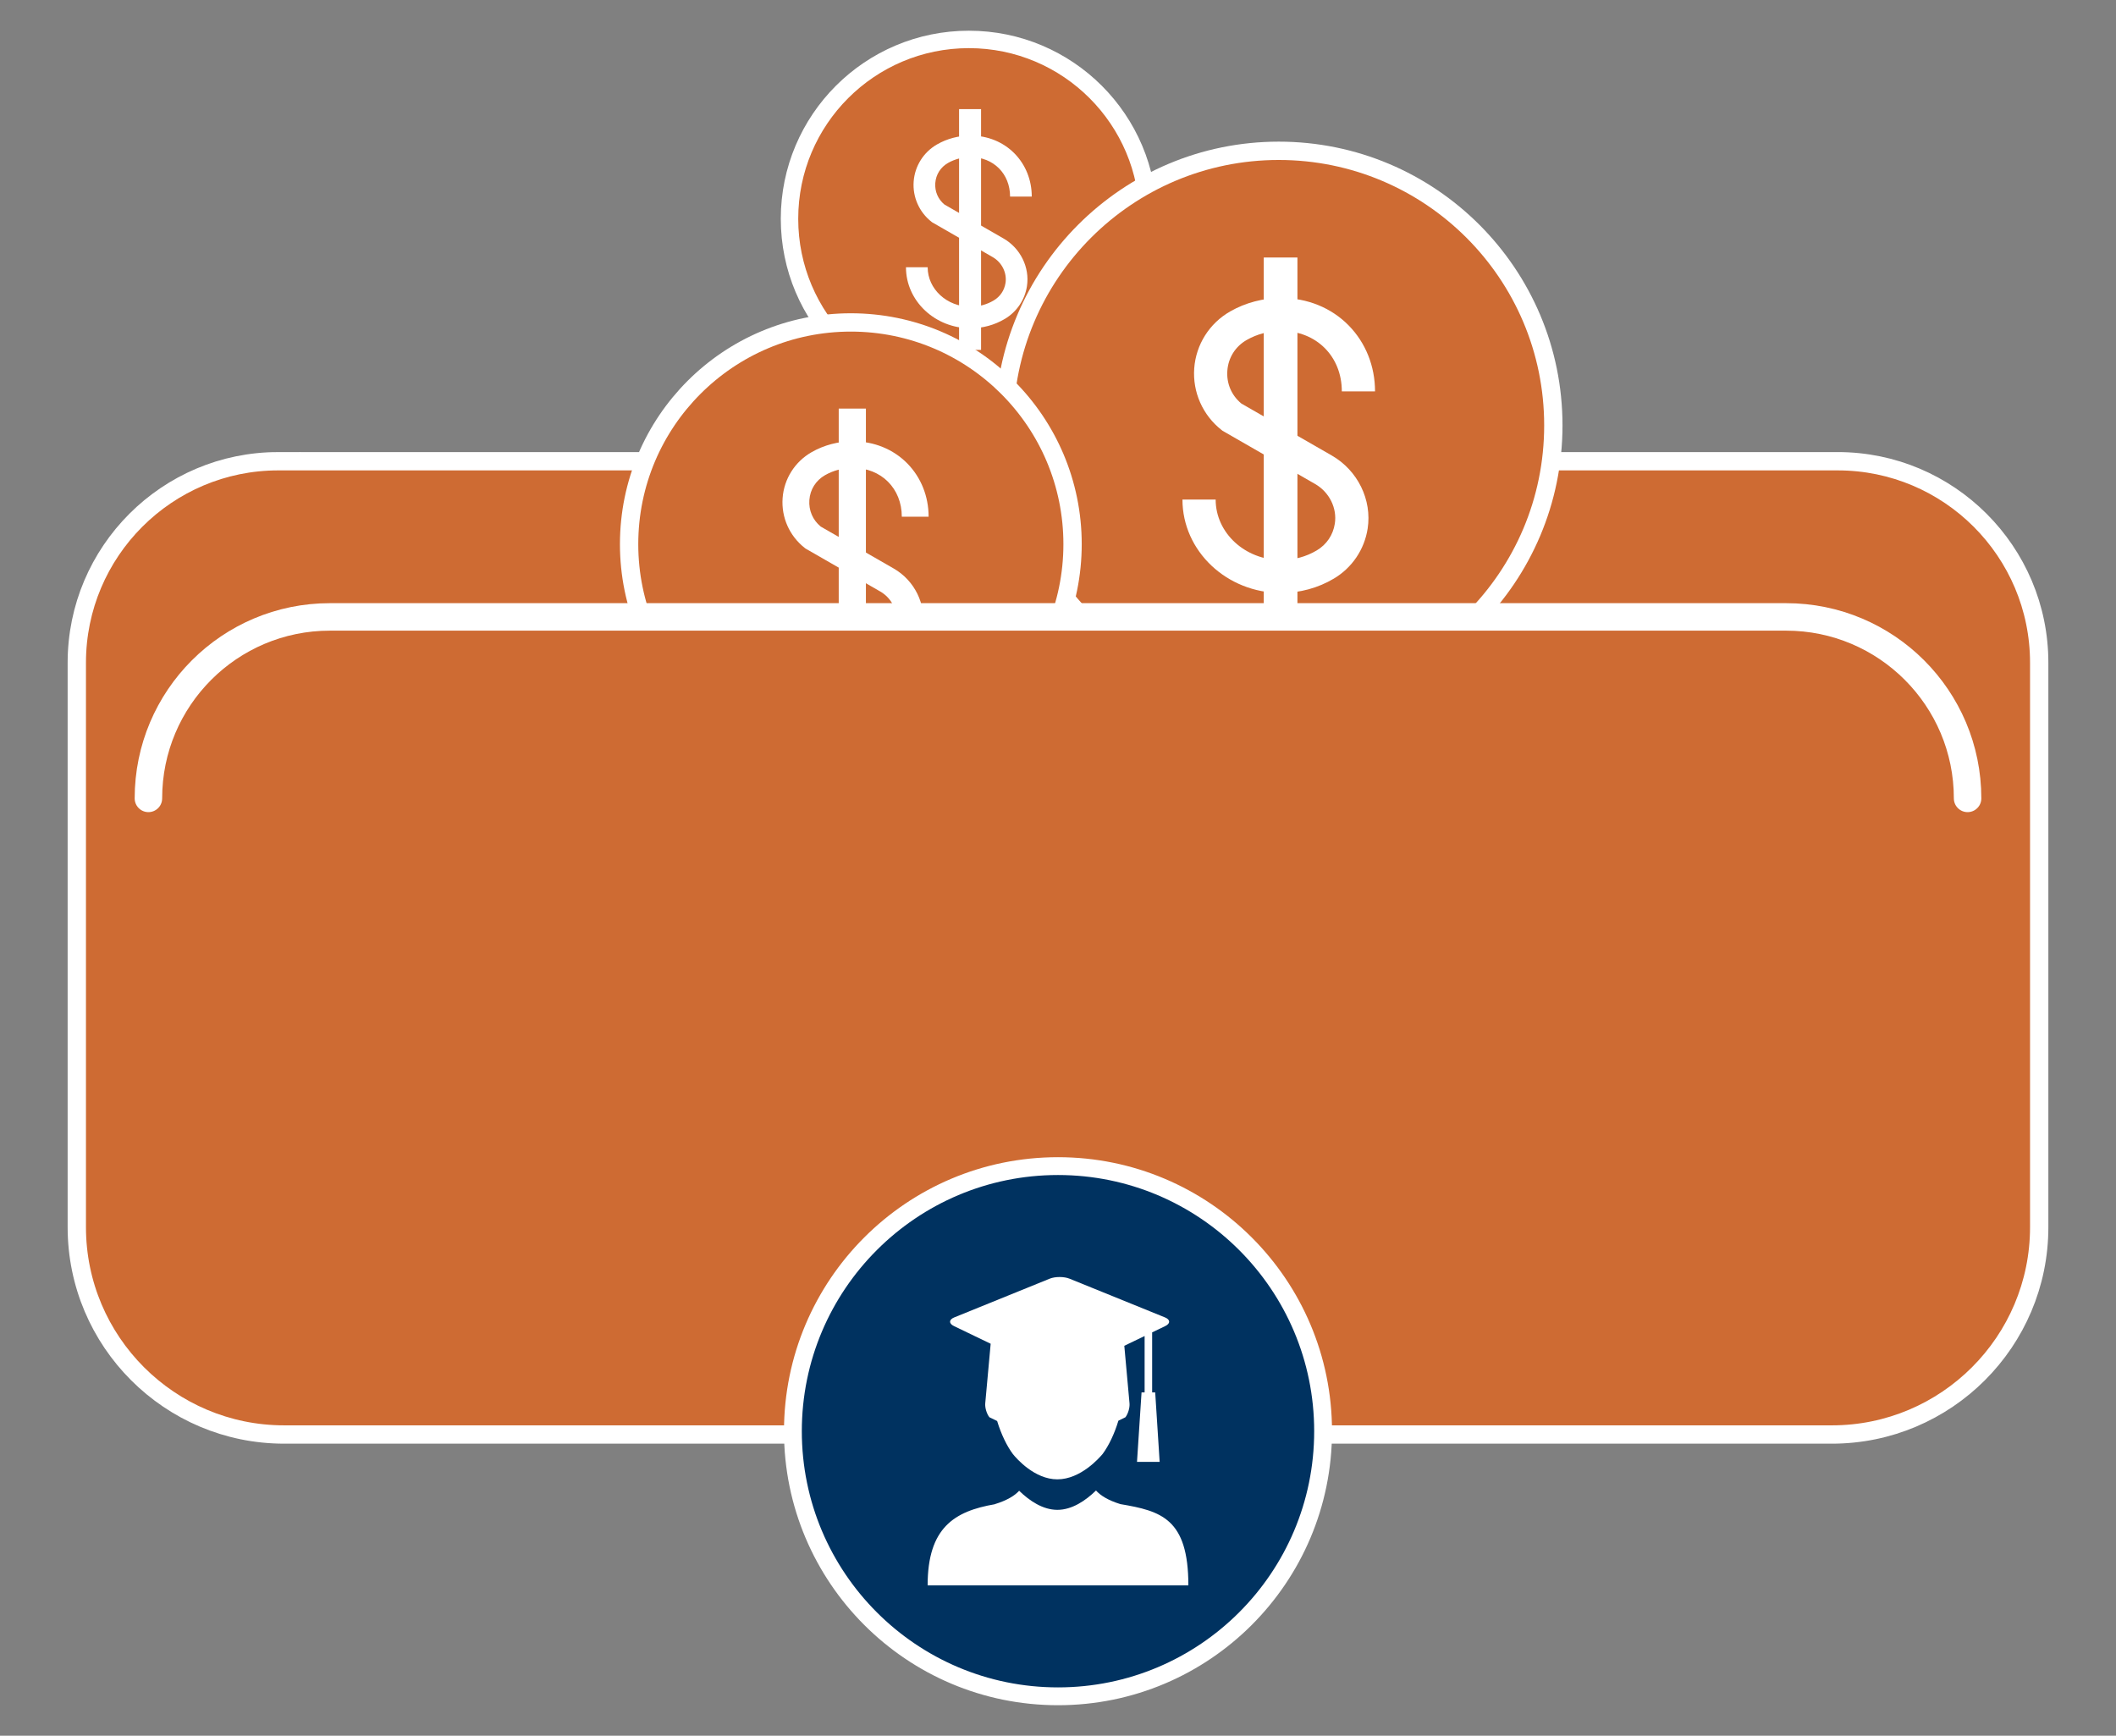 <?xml version="1.0" encoding="UTF-8"?>
<svg id="a" data-name="Layer 1" xmlns="http://www.w3.org/2000/svg" viewBox="0 0 231 189.482">
  <rect x="0" y="0" width="231" height="189.482" fill="#808080" stroke="none"/>
  <path d="M30.379,50.351H200.621c12.139,0,21.995,9.855,21.995,21.995v61.618c0,12.493-10.143,22.636-22.636,22.636H31.02c-12.493,0-22.636-10.143-22.636-22.636v-61.618c0-12.139,9.855-21.995,21.995-21.995Z" style="fill: #ce6b33; stroke: #fff; stroke-miterlimit: 10; stroke-width: 2px;"/>
  <g>
    <circle cx="105.77" cy="23.885" r="19.581" style="fill: #ce6b33; stroke: #fff; stroke-miterlimit: 10; stroke-width: 1.903px;"/>
    <g>
      <path d="M105.947,35.834c-3.884,0-7.044-2.987-7.044-6.659h2.368c0,2.378,2.098,4.312,4.677,4.312,.903,0,1.779-.238,2.533-.687,.705-.42,1.163-1.097,1.289-1.907,.173-1.11-.392-2.247-1.406-2.83l-6.599-3.793-.067-.052c-1.349-1.057-2.08-2.704-1.955-4.405,.125-1.692,1.082-3.208,2.562-4.054,1.096-.626,2.355-.958,3.642-.958,1.867,0,3.577,.697,4.816,1.963,1.208,1.234,1.873,2.901,1.873,4.696h-2.368c0-2.499-1.817-4.312-4.321-4.312-.872,0-1.722,.223-2.459,.644-.811,.464-1.315,1.263-1.384,2.192-.067,.912,.297,1.762,1.001,2.344l6.446,3.705c1.852,1.064,2.88,3.162,2.558,5.22-.233,1.488-1.111,2.785-2.409,3.559-1.123,.669-2.42,1.023-3.753,1.023Z" style="fill: #fff;"/>
      <rect x="104.7" y="11.912" width="2.401" height="26.283" style="fill: #fff;"/>
    </g>
  </g>
  <g>
    <circle cx="139.599" cy="46.439" r="29.976" style="fill: #ce6b33; stroke: #fff; stroke-miterlimit: 10; stroke-width: 2px;"/>
    <g>
      <path d="M139.871,64.73c-5.946,0-10.784-4.573-10.784-10.193h3.625c0,3.64,3.212,6.601,7.159,6.601,1.382,0,2.723-.364,3.877-1.052,1.079-.643,1.78-1.68,1.973-2.919,.265-1.699-.6-3.44-2.153-4.333l-10.101-5.806-.102-.08c-2.065-1.618-3.184-4.139-2.992-6.743,.191-2.591,1.657-4.911,3.923-6.206,1.678-.959,3.605-1.466,5.575-1.466,2.857,0,5.476,1.067,7.373,3.005,1.849,1.889,2.867,4.442,2.867,7.188h-3.625c0-3.825-2.782-6.601-6.615-6.601-1.335,0-2.636,.341-3.764,.985-1.242,.71-2.014,1.933-2.119,3.355-.103,1.397,.454,2.698,1.532,3.589l9.867,5.671c2.835,1.629,4.408,4.84,3.916,7.99-.356,2.278-1.7,4.264-3.688,5.448-1.719,1.024-3.705,1.565-5.745,1.565Z" style="fill: #fff;"/>
      <rect x="137.962" y="28.111" width="3.676" height="40.234" style="fill: #fff;"/>
    </g>
  </g>
  <g>
    <circle cx="92.884" cy="59.405" r="24.206" style="fill: #ce6b33; stroke: #fff; stroke-miterlimit: 10; stroke-width: 2px;"/>
    <g>
      <path d="M93.104,74.175c-4.802,0-8.708-3.693-8.708-8.231h2.927c0,2.939,2.593,5.33,5.781,5.33,1.116,0,2.199-.294,3.131-.849,.871-.519,1.437-1.356,1.594-2.357,.214-1.372-.484-2.778-1.738-3.499l-8.157-4.688-.082-.065c-1.668-1.307-2.571-3.342-2.416-5.445,.154-2.092,1.338-3.966,3.168-5.011,1.355-.774,2.911-1.184,4.502-1.184,2.307,0,4.422,.862,5.954,2.427,1.493,1.525,2.315,3.587,2.315,5.805h-2.927c0-3.089-2.247-5.33-5.342-5.33-1.078,0-2.129,.275-3.039,.796-1.003,.573-1.626,1.561-1.711,2.71-.083,1.128,.367,2.179,1.237,2.898l7.968,4.579c2.289,1.316,3.56,3.909,3.162,6.452-.287,1.839-1.373,3.443-2.978,4.399-1.388,.827-2.992,1.264-4.639,1.264Z" style="fill: #fff;"/>
      <rect x="91.562" y="44.604" width="2.968" height="32.49" style="fill: #fff;"/>
    </g>
  </g>
  <path d="M16.202,87.157c0-10.941,8.87-19.811,19.811-19.811H194.987c10.941,0,19.811,8.87,19.811,19.811" style="fill: #ce6b33; stroke: #fff; stroke-linecap: round; stroke-linejoin: round; stroke-width: 3px;"/>
  <g>
    <circle cx="115.5" cy="156.239" r="28.94" style="fill: #003260; stroke: #fff; stroke-linecap: round; stroke-linejoin: round; stroke-width: 1.946px;"/>
    <g>
      <path d="M104.144,144.763l4.006,1.929-.593,6.511c-.042,.465,.161,1.145,.452,1.511l.847,.413c.439,1.441,1.055,2.715,1.725,3.615,.402,.497,2.367,2.752,4.851,2.752,2.546,0,4.607-2.367,4.951-2.784,.666-.906,1.277-2.18,1.711-3.618l.766-.375c.288-.368,.49-1.049,.448-1.515l-.569-6.287,2.217-1.068v6.16h-.335l-.496,7.579h2.472l-.485-7.579h-.334v-6.556l1.432-.69c.578-.278,.564-.703-.03-.944l-10.423-4.229c-.594-.241-1.566-.241-2.161,0l-10.423,4.23c-.594,.241-.608,.666-.03,.944Z" style="fill: #fff;"/>
      <path d="M122.314,164.2c-1.351-.419-2.179-.941-2.664-1.488-1.129,1.096-2.606,2.112-4.218,2.112-1.598,0-3.056-.998-4.173-2.083-.493,.54-1.325,1.054-2.668,1.467l.02,.003c-4.429,.758-7.343,2.564-7.343,8.858h28.464c0-7.296-2.981-8.119-7.418-8.869Z" style="fill: #fff;"/>
    </g>
  </g>
</svg>